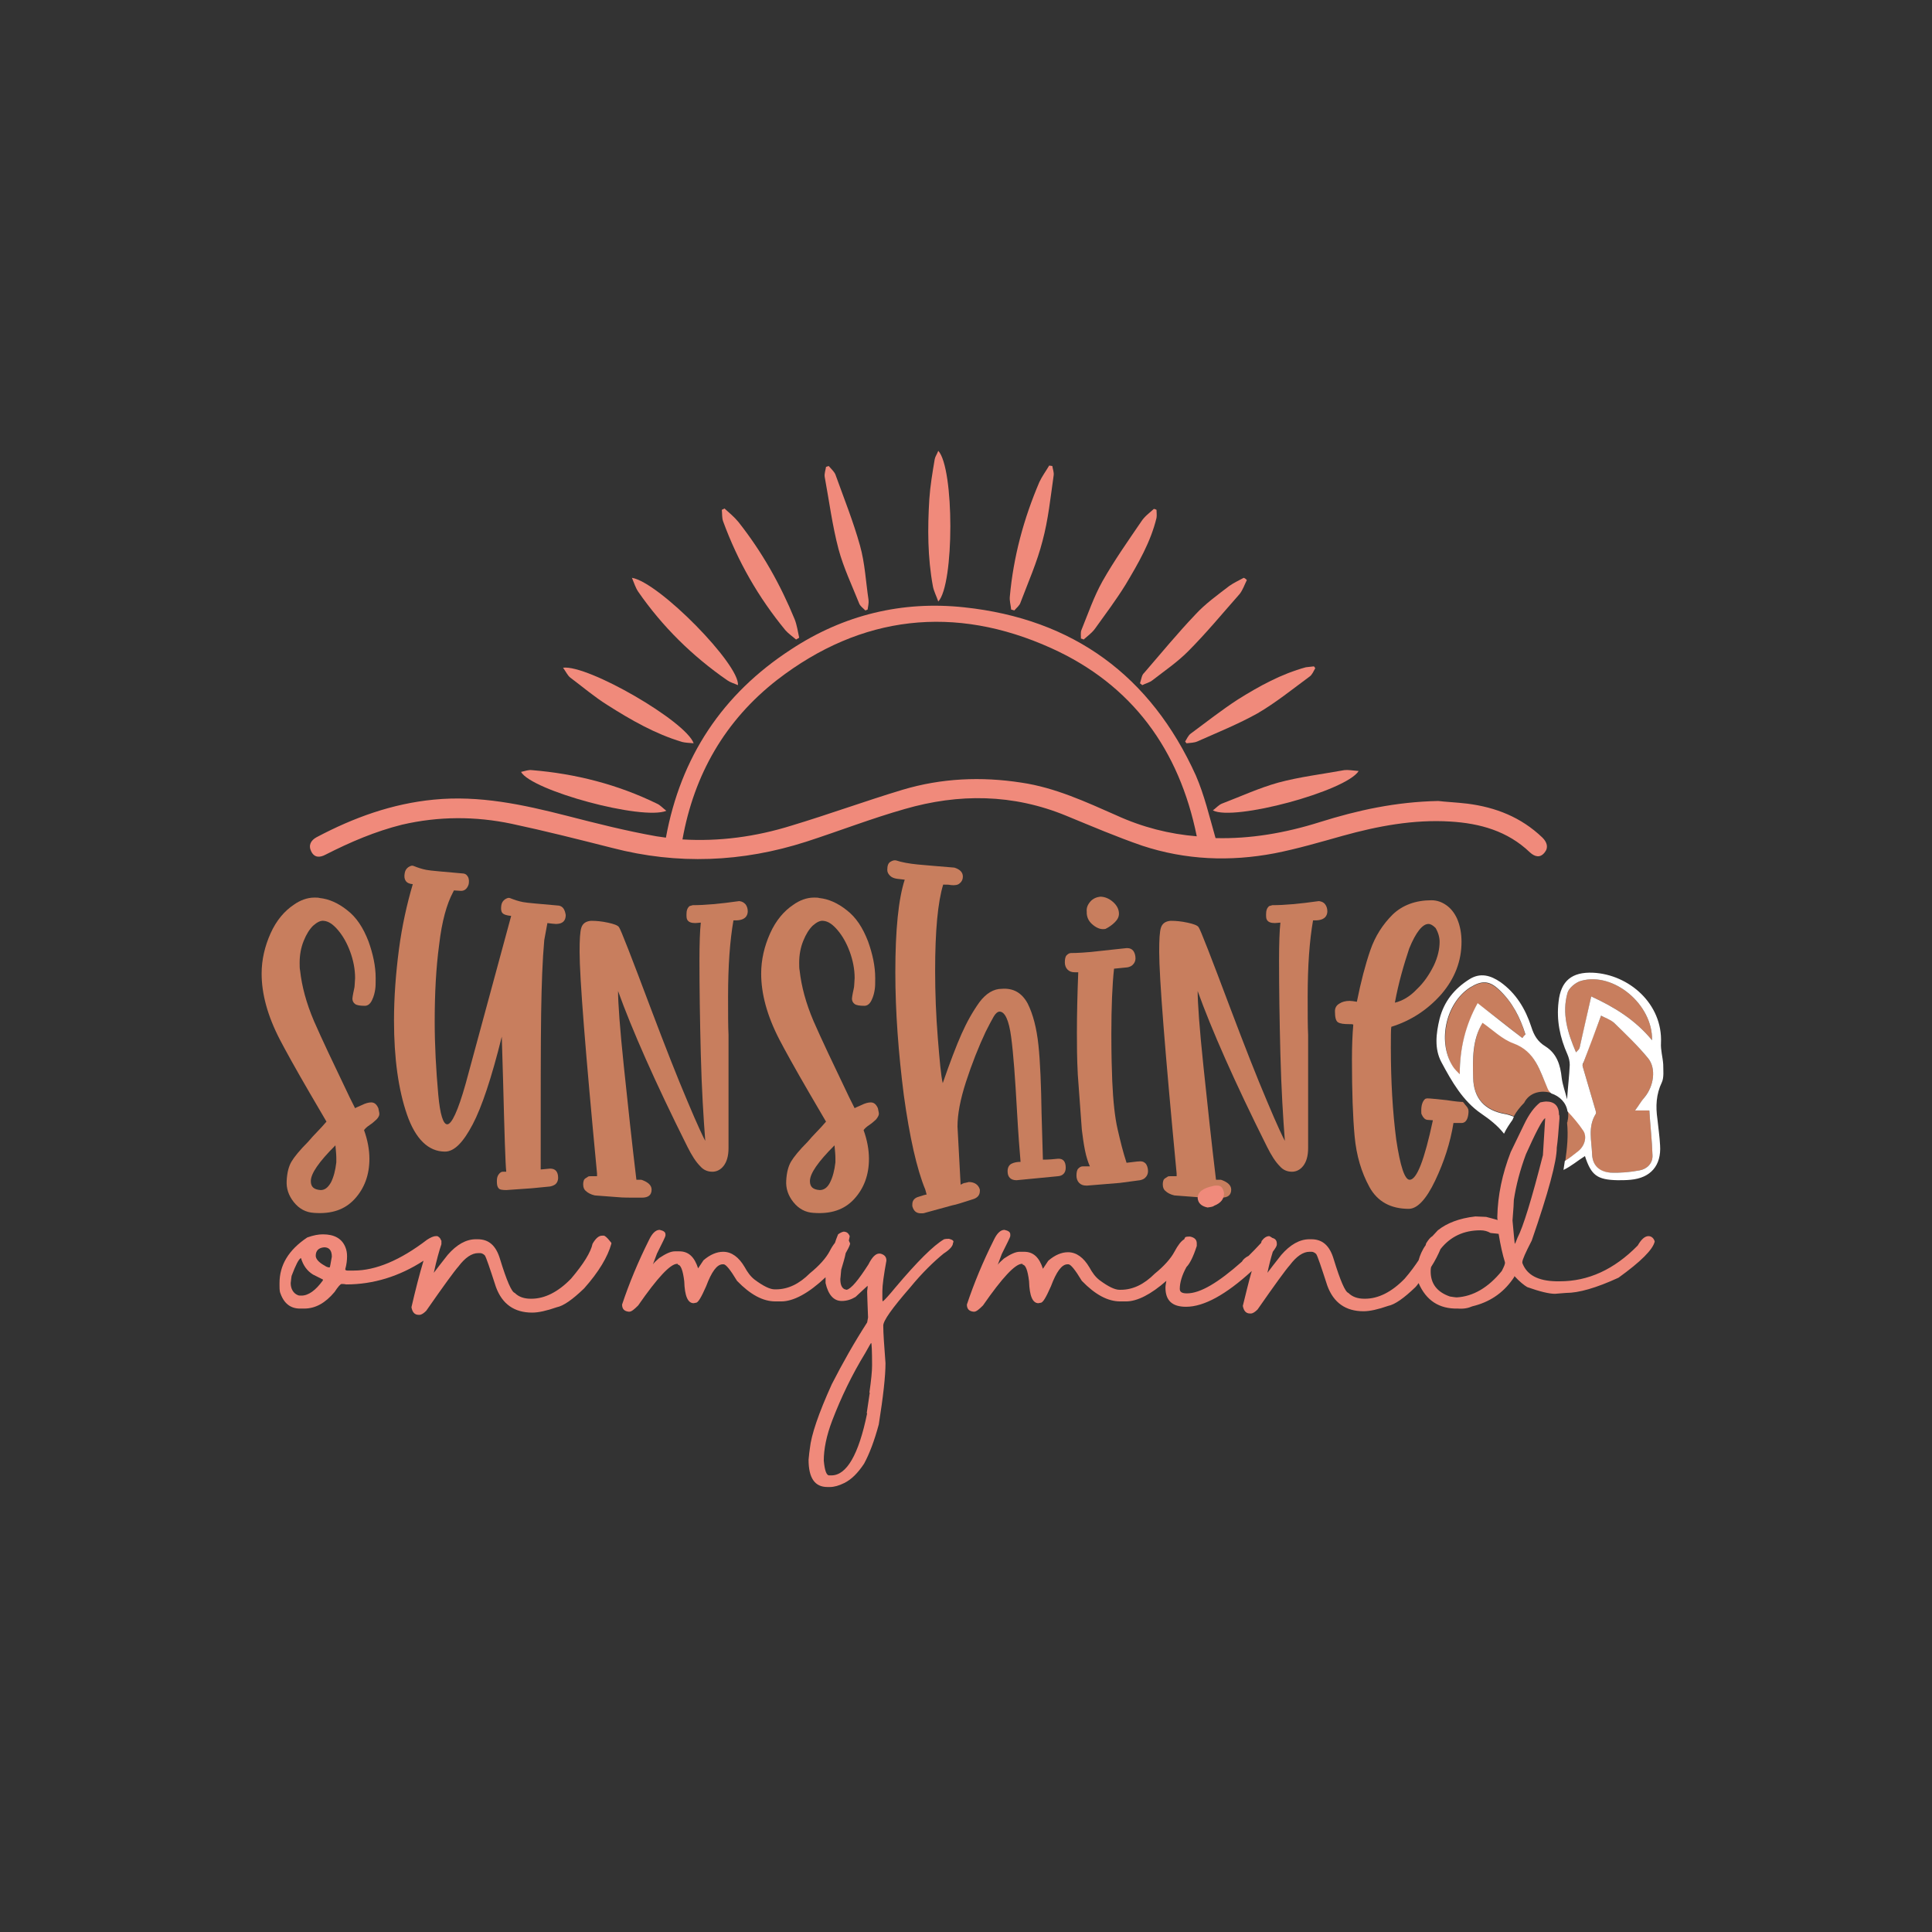 <?xml version="1.0" encoding="utf-8"?>
<!-- Generator: Adobe Illustrator 18.0.0, SVG Export Plug-In . SVG Version: 6.00 Build 0)  -->
<!DOCTYPE svg PUBLIC "-//W3C//DTD SVG 1.1//EN" "http://www.w3.org/Graphics/SVG/1.1/DTD/svg11.dtd">
<svg version="1.1" id="Layer_1" xmlns="http://www.w3.org/2000/svg" xmlns:xlink="http://www.w3.org/1999/xlink" x="0px" y="0px"
	 viewBox="0 0 432 432" enable-background="new 0 0 432 432" xml:space="preserve">
<rect x="0" y="0" width="432" height="432" fill="#333333" stroke="none"/>
<g>
	<path fill="#C87E5E" d="M353.2,234.3c0.9-3.7,1.7-7.4,2.6-11.5c5.2,2.4,9.8,5.2,13.6,9.8c0.2-8-8.6-15.3-15.8-13.3
		c-1.2,0.3-2.8,1.6-3.1,2.7c-1.3,4.6,0,8.9,1.9,13.3C352.9,234.8,353.1,234.6,353.2,234.3z"/>
	<path fill="#C87E5E" d="M340.4,232.1c0.2-0.2,0.4-0.5,0.7-0.7c-1.2-3.8-2.9-7.3-5.9-10c-2.2-2.1-4-2.1-6.5-0.5
		c-5.5,3.5-7.3,12.6-3.6,18c0.3,0.4,0.7,0.8,1.3,1.4c0-5.9,1.4-11,4-15.9C333.9,227,337.1,229.5,340.4,232.1z"/>
	<path fill="#C87E5E" d="M340.8,246.6c1.2-2.4,3.9-2.9,6.1-2.2c-0.3-0.4-0.7-0.8-0.9-1.2c-1.8-3.9-2.7-8.2-7.6-10
		c-2.5-0.9-4.6-3-6.9-4.6c-2.2,3.8-2.2,8.1-2.1,12.3c0.1,4.6,2.6,7.3,7.1,8.1c0.6,0.1,1.3,0.3,2,0.6
		C339.1,248.5,339.9,247.5,340.8,246.6z"/>
	<path fill="#C87E5E" d="M354.1,252.8c-1-1.5-2.2-3-3.5-4.3c0.1,0.7,0.1,1.4-0.1,2.2c0,0.1,0,0.2-0.1,0.3c0.3,3,0,5.8-0.4,8.6
		c1-0.7,2-1.4,3-2.2C354.4,256.2,354.9,254.1,354.1,252.8z"/>
	<path fill="#C87E5E" d="M368.5,236.6c-2.3-2.8-4.9-5.4-7.6-7.9c-0.9-0.9-2.2-1.2-2.9-1.6c-1.4,3.7-2.7,7-3.9,10.4
		c-0.1,0.3-0.3,0.7-0.2,1c0.9,3.1,1.8,6.1,2.7,9.2c0.1,0.5,0.4,1.1,0.2,1.4c-1.8,2.9-0.9,6-0.8,9c0.1,2.5,1.5,4,4.1,4.1
		c2.2,0.1,4.4-0.1,6.5-0.5c1.7-0.3,3-1.6,2.9-3.4c-0.1-3.4-0.5-6.7-0.7-10h-3.2c0.9-1.2,1.5-2.1,2.1-2.9
		C369.8,242.9,370.4,238.9,368.5,236.6z"/>
	<path fill="#FFFFFF" d="M371.9,238c-0.1-1.6-0.6-3.2-0.5-4.8c0.4-8.7-7.1-15.3-15.2-15.7c-4.7-0.2-7.2,1.8-7.7,6.5
		c-0.5,4.1,0.3,8,2,11.8c0.3,0.7,0.5,1.5,0.5,2.3c-0.1,2.4-0.4,4.8-0.6,7.7c-0.4-1.6-1-3.2-1.2-4.8c-0.3-2.9-1.1-5.4-3.6-7
		c-1.8-1.1-2.6-2.5-3.2-4.4c-1.3-4-3.4-7.5-6.9-10c-2.2-1.5-4.5-2.2-7-0.6c-3.3,2.1-5.6,4.9-6.6,8.8c-0.8,3.3-1.2,6.7,0.4,9.7
		c2.3,4.3,4.8,8.7,8.9,11.5c1.9,1.3,3.7,2.7,5.1,4.5c0.5-1.1,1.2-2.1,1.9-3.1c0.1-0.2,0.2-0.5,0.3-0.7c-0.8-0.3-1.4-0.5-2-0.6
		c-4.5-0.8-7-3.5-7.1-8.1c-0.1-4.3-0.2-8.5,2.1-12.3c2.3,1.6,4.4,3.7,6.9,4.6c4.9,1.8,5.9,6.1,7.6,10c0.2,0.5,0.5,0.9,0.9,1.2
		c1.8,0.6,3.3,2,3.6,4c1.3,1.4,2.5,2.8,3.5,4.3c0.9,1.3,0.4,3.4-1.1,4.6c-1,0.8-1.9,1.5-3,2.2c-0.1,0.7-0.2,1.4-0.3,2
		c1.7-0.8,3.2-2.1,4.8-3.1c1.4,4.3,2.7,5.3,7.3,5.4c1,0,1.9,0,2.9-0.1c4.5-0.4,6.9-3.2,6.6-7.7c-0.1-2-0.4-3.9-0.6-5.9
		c-0.4-2.8-0.3-5.5,1-8.2C372.1,240.9,371.9,239.3,371.9,238z M340.4,232.1c-3.3-2.5-6.5-5.1-10-7.8c-2.7,4.9-4,10.1-4,15.9
		c-0.6-0.6-1-1-1.3-1.4c-3.8-5.4-2-14.4,3.6-18c2.6-1.6,4.3-1.6,6.5,0.5c3,2.8,4.7,6.2,5.9,10C340.8,231.6,340.6,231.8,340.4,232.1z
		 M352.4,235.3c-1.9-4.4-3.2-8.7-1.9-13.3c0.3-1.1,1.9-2.4,3.1-2.7c7.2-2,16,5.3,15.8,13.3c-3.8-4.6-8.4-7.4-13.6-9.8
		c-0.9,4.1-1.8,7.8-2.6,11.5C353.1,234.6,352.9,234.8,352.4,235.3z M368.8,248.3c0.2,3.4,0.6,6.7,0.7,10c0.1,1.8-1.2,3.1-2.9,3.4
		c-2.1,0.4-4.4,0.6-6.5,0.5c-2.5-0.2-4-1.6-4.1-4.1c-0.1-3-1-6.1,0.8-9c0.2-0.3-0.1-1-0.2-1.4c-0.9-3.1-1.8-6.1-2.7-9.2
		c-0.1-0.3,0-0.7,0.2-1c1.3-3.4,2.6-6.8,3.9-10.4c0.7,0.4,2,0.8,2.9,1.6c2.6,2.5,5.3,5.1,7.6,7.9c1.9,2.3,1.3,6.3-0.8,8.8
		c-0.7,0.8-1.2,1.7-2.1,2.9H368.8z"/>
	<g>
		<g>
			<path fill="#C87E5E" d="M84.2,250.3c-0.4,0.4-1,0.9-1.6,1.3c-0.6,0.4-1,0.8-1.2,1.1c0.8,2.2,1.2,4.4,1.2,6.4c0,3.6-1.1,6.6-3.3,9
				c-2.2,2.4-5.2,3.4-9.1,3.1c-1.8-0.1-3.3-0.9-4.5-2.4c-1.2-1.5-1.7-3.1-1.6-4.8c0.1-1.9,0.5-3.3,1.1-4.3c0.6-1,1.8-2.5,3.7-4.4
				c0.6-0.7,1.3-1.5,2-2.2c0.7-0.7,1.4-1.5,2.1-2.3l-3.8-6.5c-3.2-5.5-5.4-9.5-6.6-11.8c-2.8-5.4-4.1-10.3-4.1-14.8
				c0-3.1,0.7-6.1,2-9c1.3-2.9,3.1-5,5.2-6.4c1.4-1,3-1.6,4.6-1.6c0.5,0,0.9,0,1.2,0.1c2,0.2,4.1,1.1,6.1,2.7c2.1,1.6,3.6,3.9,4.8,7
				c1,2.8,1.6,5.5,1.6,8.2c0,1.1,0,1.9-0.1,2.5c-0.1,0.7-0.3,1.6-0.7,2.4c-0.4,0.9-1,1.3-1.6,1.3c-1,0-1.8-0.1-2.2-0.4
				c-0.4-0.3-0.6-0.7-0.6-1.2c0-0.3,0.1-0.7,0.2-1.3c0.1-0.6,0.3-1.2,0.3-1.7l0.1-1.6c0-2-0.4-4-1.1-5.9c-0.7-1.9-1.6-3.5-2.7-4.8
				c-1.1-1.3-2.1-2-3.2-2.1c-0.7-0.1-1.5,0.3-2.4,1.1c-0.8,0.8-1.5,1.9-2.1,3.4c-0.6,1.5-0.9,3.1-0.9,4.9c0,0.7,0,1.3,0.1,1.7
				c0.4,3.6,1.4,7.3,3.1,11.3c1.7,3.9,4.4,9.6,8,17.1l1.2,2.4c0.1-0.1,0.6-0.3,1.5-0.7c0.8-0.4,1.5-0.6,2.1-0.6
				c0.7,0,1.2,0.4,1.6,1.3l0.2,1C84.9,249.3,84.7,249.8,84.2,250.3z M74,264.4c0.6-1.2,1-2.7,1.2-4.5v-1c0-0.7-0.1-1.6-0.2-2.8
				c-3.7,3.7-5.5,6.3-5.5,8c0,1.3,0.7,1.9,2.2,2C72.6,266.1,73.3,265.6,74,264.4z"/>
			<path fill="#C87E5E" d="M126.5,204.6c0,1.3-0.7,2-2.2,2c-0.4,0-1-0.1-1.9-0.2l-0.7,3.8c-0.4,4.4-0.6,9.9-0.7,16.4
				c-0.1,6.5-0.1,18.2-0.1,34.9l2.1-0.2c1.2,0,1.8,0.7,1.8,2.1c0,0.5-0.2,1-0.5,1.3c-0.3,0.3-0.8,0.5-1.3,0.6l-4.1,0.4l-5.7,0.4
				c-0.9,0-1.5-0.1-1.7-0.4c-0.3-0.3-0.4-0.8-0.4-1.6c0-0.6,0.1-1.1,0.4-1.5c0.3-0.4,0.6-0.6,0.9-0.6h0.8c-0.2-1.8-0.4-8.5-0.7-20.1
				l-0.3-10.1c-2.3,9.3-4.5,15.8-6.5,19.6c-2.1,4-4.1,6.1-6.2,6.1c-3.7,0-6.6-2.8-8.5-8.3c-1.9-5.5-2.9-12.5-2.9-21
				c0-5.2,0.4-10.5,1.1-15.9c0.7-5.3,1.8-10.2,3.1-14.6c-1.5-0.1-2.1-1-1.8-2.5c0.1-0.6,0.4-1,0.8-1.3c0.5-0.3,0.8-0.4,1.1-0.3
				c1,0.4,1.9,0.7,2.9,0.9c1,0.2,3.7,0.4,8.1,0.8c0.5,0,0.9,0.2,1.2,0.7c0.3,0.5,0.3,1.1,0.2,1.7c-0.3,1-0.9,1.5-1.7,1.5l-1.6-0.1
				l-0.2,0.4c-1.4,2.6-2.5,6.5-3.1,11.7c-0.7,5.2-1,10.9-1,17.2c0,5.4,0.3,10.8,0.8,16.4c0.4,4.4,1.1,6.6,2,6.6c1,0,2.4-3,4.1-9
				l10.2-37.6c-1-0.1-1.7-0.3-2-0.7c-0.3-0.4-0.3-1-0.2-1.7c0.1-0.6,0.4-1,0.8-1.3c0.5-0.3,0.8-0.4,1.1-0.3c1,0.4,1.9,0.7,2.9,0.9
				c1,0.2,3.7,0.4,8.1,0.8C125.9,202.7,126.3,203.4,126.5,204.6z"/>
			<path fill="#C87E5E" d="M166.7,202.2c0.3,0.4,0.5,0.9,0.5,1.6c0,0.5-0.2,1-0.5,1.3c-0.3,0.3-0.7,0.5-1.2,0.6
				c-0.4,0.1-0.9,0.1-1.5,0.1c-0.8,4.6-1.2,10.2-1.2,17c0,4,0,6.8,0.1,8.6v6.6v18.7c0,1.8-0.4,3.1-1.1,4c-0.7,0.9-1.6,1.3-2.5,1.3
				c-1.1,0-2-0.4-2.7-1.2c-1-1-1.9-2.4-2.9-4.4c-7.3-14.6-12.4-26.2-15.5-34.8c0,2.7,0.4,8.3,1.3,16.9c0.9,8.6,1.8,17,2.8,25.3h1.1
				l0.3,0.1c1.3,0.5,2,1.2,2,2.1c0,1.2-0.7,1.8-2.2,1.8c-2.6,0-4.3,0-5.2-0.1l-5.3-0.4c-0.9-0.2-1.6-0.6-2-1
				c-0.4-0.3-0.6-0.8-0.6-1.5c0-0.4,0.1-0.8,0.2-1c0.1-0.2,0.4-0.4,0.9-0.7c0.1-0.1,0.4-0.1,0.8-0.1h1.2v-0.6
				c-2.6-27.3-3.9-43.8-3.9-49.6c0-2.7,0.1-4.5,0.4-5.4c0.3-0.9,1-1.4,2.1-1.5h0.3c0.9,0,2.1,0.1,3.5,0.4c1.4,0.3,2.2,0.6,2.5,1
				c0.4,0.5,2.8,6.7,7.2,18.4c3.1,8.2,5.8,15.1,8.1,20.5c2.3,5.5,3.7,8.4,4,8.9c-0.4-5.2-0.8-11.6-1-19.4
				c-0.2-7.8-0.3-14.7-0.3-20.9c0-3.8,0.1-6.7,0.3-8.5l-1.2,0.1c-0.9,0-1.5-0.2-1.8-0.7c-0.2-0.3-0.2-0.7-0.2-1.3
				c0-0.8,0.2-1.4,0.7-1.8l0.7-0.2c2.7,0,6.1-0.3,10.3-0.9h0.2C166,201.6,166.3,201.8,166.7,202.2z"/>
			<path fill="#C87E5E" d="M195.9,250.3c-0.4,0.4-1,0.9-1.6,1.3c-0.6,0.4-1,0.8-1.2,1.1c0.8,2.2,1.2,4.4,1.2,6.4
				c0,3.6-1.1,6.6-3.3,9c-2.2,2.4-5.2,3.4-9.1,3.1c-1.8-0.1-3.3-0.9-4.5-2.4c-1.2-1.5-1.7-3.1-1.6-4.8c0.1-1.9,0.5-3.3,1.1-4.3
				c0.6-1,1.8-2.5,3.7-4.4c0.6-0.7,1.3-1.5,2-2.2c0.7-0.7,1.4-1.5,2.1-2.3l-3.8-6.5c-3.2-5.5-5.4-9.5-6.6-11.8
				c-2.8-5.4-4.1-10.3-4.1-14.8c0-3.1,0.7-6.1,2-9c1.3-2.9,3.1-5,5.2-6.4c1.4-1,3-1.6,4.6-1.6c0.5,0,0.9,0,1.2,0.1
				c2,0.2,4.1,1.1,6.1,2.7c2.1,1.6,3.6,3.9,4.8,7c1,2.8,1.6,5.5,1.6,8.2c0,1.1,0,1.9-0.1,2.5c-0.1,0.7-0.3,1.6-0.7,2.4
				c-0.4,0.9-1,1.3-1.6,1.3c-1,0-1.8-0.1-2.2-0.4c-0.4-0.3-0.6-0.7-0.6-1.2c0-0.3,0.1-0.7,0.2-1.3c0.1-0.6,0.3-1.2,0.3-1.7l0.1-1.6
				c0-2-0.4-4-1.1-5.9c-0.7-1.9-1.6-3.5-2.7-4.8c-1.1-1.3-2.1-2-3.2-2.1c-0.7-0.1-1.5,0.3-2.4,1.1c-0.8,0.8-1.5,1.9-2.1,3.4
				c-0.6,1.5-0.9,3.1-0.9,4.9c0,0.7,0,1.3,0.1,1.7c0.4,3.6,1.4,7.3,3.1,11.3c1.7,3.9,4.4,9.6,8,17.1l1.2,2.4
				c0.1-0.1,0.6-0.3,1.5-0.7c0.8-0.4,1.5-0.6,2.1-0.6c0.7,0,1.2,0.4,1.6,1.3l0.2,1C196.6,249.3,196.3,249.8,195.9,250.3z
				 M185.6,264.4c0.6-1.2,1-2.7,1.2-4.5v-1c0-0.7-0.1-1.6-0.2-2.8c-3.7,3.7-5.5,6.3-5.5,8c0,1.3,0.7,1.9,2.2,2
				C184.2,266.1,185,265.6,185.6,264.4z"/>
			<path fill="#C87E5E" d="M238.3,261.1c0,1.1-0.6,1.8-1.7,1.9l-9.3,0.9c-1.3,0-2-0.7-2-2c0-0.8,0.3-1.4,0.9-1.7
				c0.6-0.3,1.3-0.4,2-0.4c-0.2-2.3-0.5-6.1-0.8-11.4c-0.4-7.2-0.8-12.8-1.3-16.5c-0.5-3.8-1.4-5.7-2.6-5.7c-0.4,0-0.9,0.4-1.3,1.1
				c-0.4,0.7-1,1.8-1.8,3.4c-1.6,3.4-3.1,7.2-4.4,11.2c-1.3,4-1.9,7.3-1.9,10l0.7,13c0.4-0.2,0.7-0.4,1-0.4c0.3-0.1,0.6-0.1,0.8-0.2
				c1.3,0,2.2,0.6,2.5,1.7v0.3c0,1-0.6,1.6-1.7,1.9c-2.2,0.7-3.7,1.2-4.4,1.3l-6.2,1.7c-0.2,0.1-0.5,0.1-0.9,0.1
				c-1,0-1.6-0.5-1.9-1.6v-0.4c0-0.8,0.4-1.3,1.1-1.6c1.2-0.4,1.9-0.6,2.1-0.6l-0.3-1.1c-1.9-4.6-3.5-11.7-4.8-21.1
				c-1.2-9.4-1.9-18.6-1.9-27.5c0-9.5,0.7-16.4,2.1-20.7l-1.7-0.2c-0.7-0.1-1.2-0.3-1.6-0.7c-0.4-0.4-0.6-0.8-0.6-1.3
				c0-0.9,0.2-1.5,0.7-1.8c0.5-0.3,0.9-0.4,1.3-0.3c1.2,0.4,2.8,0.7,4.8,0.9c2,0.2,4.7,0.4,8.2,0.7c1.3,0.4,1.9,1.1,1.9,2
				c0,0.6-0.2,1.1-0.7,1.5c-0.4,0.4-1.1,0.5-2,0.4c-0.4-0.1-0.9-0.1-1.7-0.1c-1.2,3.9-1.8,10.3-1.8,19.3c0,5,0.2,10,0.6,15
				c0.4,5,0.7,8.4,1.1,10.1c1.6-4.6,3-8.3,4.2-11c1.2-2.7,2.5-5,4-7.1c1.5-2,3.2-3,5-3c2.6-0.2,4.5,0.9,5.8,3.3
				c1.2,2.4,2,5.5,2.4,9.3c0.4,3.8,0.6,8.9,0.7,15.3l0.3,10.3c1.3,0,2.4-0.1,3.3-0.2C237.7,259,238.3,259.7,238.3,261.1z"/>
			<path fill="#C87E5E" d="M256.2,260.2c0.3,0.4,0.5,1,0.5,1.7c0,0.5-0.2,1-0.5,1.3c-0.3,0.4-0.8,0.6-1.3,0.7l-4.5,0.6l-7.3,0.6
				h-0.2c-0.7,0-1.2-0.2-1.6-0.6c-0.4-0.4-0.6-1-0.6-1.6c0-0.7,0.1-1.3,0.4-1.6c0.3-0.3,0.6-0.5,1-0.5h1.6c-0.4-0.9-0.8-2.1-1.1-3.6
				c-0.3-1.5-0.5-3-0.7-4.6c-0.2-2.5-0.5-6.7-0.9-12.3c-0.2-3.7-0.2-6.9-0.2-9.4c0-4,0.1-8.5,0.3-13.5h-0.6h-0.2
				c-0.7,0-1.2-0.2-1.6-0.6c-0.4-0.4-0.6-1-0.6-1.6c0-0.7,0.1-1.3,0.4-1.6c0.3-0.3,0.6-0.5,1-0.5c1.3,0,3.3-0.1,5.9-0.4
				c2.6-0.3,4.8-0.5,6.5-0.7h0.2c0.5,0,1,0.2,1.3,0.6c0.3,0.4,0.5,1,0.5,1.7c0,0.5-0.2,1-0.5,1.3c-0.3,0.4-0.8,0.6-1.3,0.7l-3,0.3
				c-0.4,3.7-0.6,8.6-0.6,14.6c0,4.6,0.1,8.1,0.2,10.5c0.2,4.6,0.6,8.2,1.2,10.8s1.2,5.1,2,7.5l2.5-0.3h0.2
				C255.4,259.6,255.8,259.8,256.2,260.2z M243.8,201.6c0.6-0.7,1.4-1,2.2-1.1c1,0,2,0.4,2.9,1.2c0.9,0.8,1.3,1.7,1.3,2.6
				c0,0.7-0.3,1.3-0.9,1.9c-0.6,0.6-1.3,1.1-2.1,1.5c-0.9,0.2-1.8-0.1-2.7-0.8c-0.9-0.7-1.4-1.5-1.5-2.6v-0.4
				C242.9,203,243.2,202.3,243.8,201.6z"/>
			<path fill="#C87E5E" d="M296.3,202.2c0.3,0.4,0.5,0.9,0.5,1.6c0,0.5-0.2,1-0.5,1.3c-0.3,0.3-0.7,0.5-1.2,0.6
				c-0.4,0.1-0.9,0.1-1.5,0.1c-0.8,4.6-1.2,10.2-1.2,17c0,4,0,6.8,0.1,8.6v6.6v18.7c0,1.8-0.4,3.1-1.1,4c-0.7,0.9-1.6,1.3-2.5,1.3
				c-1.1,0-2-0.4-2.7-1.2c-1-1-1.9-2.4-2.9-4.4c-7.3-14.6-12.4-26.2-15.5-34.8c0,2.7,0.4,8.3,1.3,16.9c0.9,8.6,1.8,17,2.8,25.3h1.1
				l0.3,0.1c1.3,0.5,2,1.2,2,2.1c0,1.2-0.7,1.8-2.2,1.8c-2.6,0-4.3,0-5.2-0.1l-5.3-0.4c-0.9-0.2-1.6-0.6-2-1
				c-0.4-0.3-0.6-0.8-0.6-1.5c0-0.4,0.1-0.8,0.2-1c0.1-0.2,0.4-0.4,0.9-0.7c0.1-0.1,0.4-0.1,0.8-0.1h1.2v-0.6
				c-2.6-27.3-3.9-43.8-3.9-49.6c0-2.7,0.1-4.5,0.4-5.4c0.3-0.9,1-1.4,2.1-1.5h0.3c0.9,0,2.1,0.1,3.5,0.4c1.4,0.3,2.2,0.6,2.5,1
				c0.4,0.5,2.8,6.7,7.2,18.4c3.1,8.2,5.8,15.1,8.1,20.5c2.3,5.5,3.7,8.4,4,8.9c-0.4-5.2-0.8-11.6-1-19.4
				c-0.2-7.8-0.3-14.7-0.3-20.9c0-3.8,0.1-6.7,0.3-8.5l-1.2,0.1c-0.9,0-1.5-0.2-1.8-0.7c-0.2-0.3-0.2-0.7-0.2-1.3
				c0-0.8,0.2-1.4,0.7-1.8l0.7-0.2c2.7,0,6.1-0.3,10.3-0.9h0.2C295.6,201.6,296,201.8,296.3,202.2z"/>
			<path fill="#C87E5E" d="M328.2,247.8c0.2,0.3,0.2,0.8,0.1,1.5c-0.2,1.3-0.8,1.9-1.7,1.8H325c-0.7,4.4-2.1,8.7-4.1,12.9
				c-2,4.2-4,6.3-5.9,6.3c-4,0-7-1.6-8.8-4.9c-1.8-3.3-2.9-7-3.3-11.3c-0.4-4.3-0.6-10-0.6-17.2c0-2.9,0.1-5.5,0.3-7.8
				c-0.2-0.1-0.5-0.1-0.9-0.1c-1.2,0-2-0.1-2.5-0.4c-0.5-0.3-0.7-1.1-0.7-2.5c0-0.7,0.3-1.3,1-1.7c0.6-0.4,1.4-0.6,2.3-0.6
				c0.4,0,1,0.1,1.6,0.2c0.9-4.5,1.9-8.3,3-11.5c1.1-3.2,2.8-5.8,5-8c2.2-2.1,5.1-3.2,8.7-3.2c1.2,0,2.3,0.4,3.3,1.1
				c1,0.7,1.8,1.7,2.4,3c0.7,1.6,1,3.4,1,5.2c0,4.3-1.5,8.2-4.5,11.7c-3,3.4-6.7,5.9-11.2,7.3c-0.1,0.7-0.1,2.3-0.1,4.7
				c0,7.5,0.4,14.3,1.2,20.5c0.9,6,1.9,9,3,9c1.6,0,3.3-4.4,5.2-13.3l-1.3-0.1c-0.5-0.1-0.9-0.5-1.2-1.2c-0.1-0.1-0.1-0.4-0.1-0.9
				c0-1.2,0.3-2.1,0.9-2.6l0.4-0.1c0.8,0,2.3,0.2,4.4,0.4c1.9,0.3,3.1,0.4,3.6,0.4l0.2,0.2C327.7,247.2,328.1,247.5,328.2,247.8z
				 M311.9,224.2c1.7-0.4,3.4-1.4,4.9-3c1.6-1.5,2.8-3.3,3.8-5.3c0.9-1.9,1.3-3.7,1.3-5.3c0-1-0.3-2.1-0.9-3.1
				c-0.6-0.6-1.1-0.9-1.6-0.9c-1.3,0-2.8,1.8-4.3,5.5C313.9,215.7,312.7,219.8,311.9,224.2z"/>
		</g>
	</g>
	<g>
		<path fill="#F08A7B" d="M135.1,276.3h-0.5c-0.7,0-1.4,0.6-2.1,1.8c-0.4,1.9-2,4.5-4.8,7.8c-2.9,3-5.9,4.5-8.9,4.5h-0.1
			c-1.5,0-2.7-0.4-3.6-1.3c-0.7-0.2-1.8-2.7-3.3-7.6c-0.9-3-2.5-4.4-5-4.4h-0.4c-2.2,0-4.3,1.2-6.3,3.5c-1.5,1.9-2.5,3.2-3.1,4
			c0.6-2.8,1.2-4.9,1.7-6.4v-0.8c0,0-0.1-0.1-0.1-0.1c-0.1-0.4-0.4-0.7-0.8-0.9h-0.3c-0.6,0-1.2,0.3-2,0.8c-6,4.6-11.5,6.9-16.4,6.9
			h-1.4c-0.3,0-0.5-0.1-0.5-0.3c0.3-1.1,0.4-2,0.4-2.9c0-0.7-0.1-1.4-0.4-2.1c-0.8-1.9-2.5-2.8-5-2.8c-1,0-2.1,0.2-3.5,0.7
			c-4.2,2.8-6.2,6.2-6.2,10.2v0.5c0,0.5,0,1,0.1,1.5c0.8,2.5,2.3,3.7,4.5,3.7h0.9c2.5,0,4.7-1.2,6.8-3.7c0.8-1.2,1.3-1.8,1.6-1.8
			c0.2,0,0.6,0,1,0.1c6.1,0,11.9-1.8,17.3-5.3c-0.9,3-1.8,6.5-2.7,10.4c0.2,1.1,0.7,1.7,1.6,1.7h0.2c0.4,0,0.9-0.3,1.5-0.9
			c3.9-5.6,6.3-8.9,7.2-9.9c1.5-2,3-3,4.4-3h0.5c0.3,0,0.7,0.2,1,0.5c0.3,0.4,1.1,2.8,2.5,7.1c1.4,3.8,4.1,5.7,8.1,5.7
			c1.4,0,3.2-0.4,5.5-1.2c1.5-0.3,3.5-1.7,6.1-4.2c3.3-3.7,5.3-7.1,6.1-10v-0.2C136.1,277.2,135.8,276.7,135.1,276.3z M72.2,286.3
			c-1.6,2.2-3.2,3.4-4.8,3.4c-0.3,0-0.6,0-0.8-0.1c-1-0.4-1.6-1.4-1.6-2.7c0.1-1,0.2-1.6,0.2-1.6c0.9-2.4,1.6-3.8,2.1-4
			c0.5,1.7,1.4,2.9,2.7,3.7c1.4,0.7,2.2,1.1,2.2,1.1L72.2,286.3z M73.7,283.4L73.7,283.4c-0.3,0-0.7-0.1-1.1-0.4
			c-1.3-0.7-2-1.5-2-2.2c0-1.1,0.6-1.8,1.9-1.9c1.1,0,1.7,0.7,1.7,2.1C73.9,282.6,73.8,283.4,73.7,283.4z"/>
		<path fill="#F08A7B" d="M212.2,277c-0.3,0-0.7,0-1.1,0.1c-2.4,1.4-6,5-10.9,10.8c-1.4,1.7-2.3,2.7-2.8,3.1
			c-0.1-0.2-0.1-0.4-0.1-0.7v-1.6c0-1.3,0.3-3.5,0.9-6.8v-0.1c0-0.8-0.5-1.3-1.4-1.5h-0.2c-0.8,0-1.6,0.8-2.4,2.4
			c-2.3,3.6-3.9,5.5-4.9,5.7c-0.1,0-0.2-0.1-0.4-0.1c-0.7-0.3-1-1.1-1-2.3c0-0.1,0.1-0.8,0.2-2.1c0.4-1.4,0.8-2.6,1-3.7
			c0.4-0.7,0.8-1.4,1-2.1c-0.1-0.3-0.2-0.5-0.3-0.7c0.1-0.5,0.2-0.9,0.2-1c-0.3-0.7-0.7-1-1.4-1c-0.4,0.1-0.8,0.3-1.2,0.6
			c-0.3,0.7-0.5,1.3-0.7,1.9c-0.4,0.5-0.8,1.1-1.2,1.9c-0.8,1.5-2.3,3.2-4.4,4.9c-2.4,2.4-4.9,3.6-7.6,3.6h-0.3
			c-1,0-2.5-0.7-4.5-2.2c-0.9-0.7-1.6-1.7-2.2-2.8c-1.3-2.2-2.9-3.4-4.8-3.4c-1.4,0-2.9,0.6-4.4,1.9c-0.6,0.9-1,1.5-1.2,1.8
			c-0.8-2.5-2.1-3.8-4.2-3.8h-1c-0.9,0-2,0.5-3.5,1.5c-0.7,0.6-1.2,1.1-1.4,1.4c0.2-0.5,0.5-1.3,0.9-2.4c1.2-2.4,1.9-3.8,1.9-4V276
			c0-0.5-0.4-0.8-1.3-1c-0.9,0-1.7,0.8-2.4,2.3c-2.4,4.8-4.4,9.6-6,14.4c0,1,0.5,1.5,1.5,1.6h0.1c0.5,0,1.1-0.5,2-1.4
			c4.3-6.2,7.2-9.3,8.7-9.3h0.1c0,0,0.1,0.1,0.1,0.2c0.6,0,1.1,1.2,1.4,3.7c0.1,3.3,0.8,4.9,2.1,4.9l0.5-0.1c0.5,0,1.2-1.2,2.3-3.7
			c1.2-3.2,2.4-4.9,3.7-4.9h0.2c0.5,0,1.5,1.2,3,3.7c3,3.1,5.8,4.6,8.6,4.6h1.3c2.7,0,6.1-1.8,9.9-5.4c0,0,0,0,0,0.1v1.2
			c0.6,2.6,1.8,4,3.6,4c1.1,0,2.1-0.3,3.1-0.9c1.7-1.6,2.6-2.4,2.7-2.5c0,0,0,0.2,0,0.4c-0.1,0.6-0.1,0.9-0.1,1
			c0,0.8,0.1,2.7,0.2,5.7l-0.2,1.1c-2.9,4.5-5.5,9.1-7.9,13.8c-3,6.6-4.6,11.4-4.9,14.3c0,0,0,0,0,0c-0.1,0.6-0.2,1.5-0.3,2.6
			c0,4.1,1.4,6.1,4.2,6.1h0.6c0.9,0,2-0.3,3.2-0.9c1.6-0.8,3-2.2,4.4-4.3c1.2-2.2,2.3-5.1,3.3-8.8c1-6.3,1.5-10.8,1.5-13.7
			c-0.3-4-0.5-6.7-0.5-8.4c0-1.1,2-3.9,6-8.5c2.7-3.3,5.3-5.8,7.5-7.6c1.4-0.9,2.1-1.7,2.1-2.4C213.4,277.5,213,277.2,212.2,277z
			 M194.5,311.3l-0.7,4.7c0,0,0.1,0,0.1,0c-1.9,9.3-4.6,13.9-8,13.9h-0.5c-0.6,0-1-1.1-1.2-3.3c0-2.6,0.6-5.6,1.9-9
			c2-5.2,4.4-10.2,7.4-15.1c0.8-1.4,1.2-2.2,1.3-2.2c0.1,0,0.2,1.7,0.2,5c0,1.3-0.2,3.3-0.6,6.1
			C194.5,311.4,194.5,311.4,194.5,311.3z"/>
		<path fill="#F08A7B" d="M270,270c0.8-0.1,1.3-0.2,1.5-0.4c1.5-0.6,2.2-1.5,2.2-2.8c-0.2-1.1-0.6-1.7-1.5-1.7c-0.4,0-0.7,0-1,0.1
			c-2.3,0.5-3.4,1.4-3.4,2.7C267.9,269,268.6,269.7,270,270z"/>
		<path fill="#F08A7B" d="M368.6,276.4L368.6,276.4c-0.8,0-1.6,0.7-2.4,2.1c-5.3,5.4-11.1,8-17.4,8h-0.9c-4-0.1-6.5-1.4-7.5-4.1
			v-0.2c0-0.5,0.7-2.1,2.1-4.8c3.7-10.7,5.6-17.7,5.6-20.8c0,0,0,0,0,0c0.2-1.4,0.4-3.6,0.6-6.5c0-0.5,0-0.8-0.1-0.8c0-2-1-3-2.9-3
			c-0.3,0-0.8,0.1-1.3,0.2c-1.3,1-2.5,2.6-3.6,4.9l-3,6.2c-1.9,4.9-2.9,9.7-3,14.5c0,0.3,0,0.5,0.1,0.7c-1-0.3-1.9-0.5-2.6-0.7
			l-2.4-0.1c-3.6,0.4-6.4,1.5-8.4,3.1c-0.4,0.4-0.8,0.9-1.2,1.3c-0.5,0.3-0.9,0.8-1.4,1.6c0,0.1-0.1,0.2-0.1,0.4
			c-0.8,1.1-1.3,2.3-1.6,3.4c-0.8,1.2-1.8,2.6-3.1,4.1c-2.9,3-5.9,4.5-8.9,4.5h-0.1c-1.5,0-2.7-0.4-3.6-1.3
			c-0.7-0.2-1.8-2.7-3.3-7.6c-0.9-3-2.5-4.4-5-4.4h-0.4c-2.2,0-4.3,1.2-6.3,3.5c-1.5,1.9-2.5,3.2-3.1,4c0.4-1.9,0.8-3.4,1.2-4.7
			c0.6-0.8,0.9-1.3,0.9-1.6v-0.2c0-0.7-0.3-1.1-1-1.3c-0.2-0.1-0.4-0.3-0.7-0.4c-0.6,0-1.2,0.4-1.7,1.1c0,0.1-0.1,0.3-0.1,0.4
			c-1,1.1-1.9,2-2.8,2.9c-0.8,0.4-1.3,0.9-1.5,1.3c-5.3,4.7-9.3,7.1-12.3,7.1c-1.1,0-1.6-0.3-1.6-1c0-1.4,0.5-3.1,1.5-4.9
			c0.7-0.7,1.5-2.2,2.3-4.7V278c0-0.8-0.5-1.3-1.5-1.5H266c-0.7,0-1,0.1-1,0.2c0,0-0.1,0.1-0.2,0.4c-0.7,0.4-1.4,1.3-2.2,2.8
			c-0.8,1.5-2.3,3.2-4.4,4.9c-2.4,2.4-4.9,3.6-7.6,3.6h-0.3c-1,0-2.5-0.7-4.5-2.2c-0.9-0.7-1.6-1.7-2.2-2.8
			c-1.3-2.2-2.9-3.4-4.8-3.4c-1.4,0-2.9,0.6-4.4,1.9c-0.6,0.9-1,1.5-1.2,1.8c-0.8-2.5-2.1-3.8-4.2-3.8h-1c-0.9,0-2,0.5-3.5,1.5
			c-0.7,0.6-1.2,1.1-1.4,1.4c0.2-0.5,0.5-1.3,0.9-2.4c1.2-2.4,1.9-3.8,1.9-4V276c0-0.5-0.4-0.8-1.3-1c-0.9,0-1.7,0.8-2.4,2.3
			c-2.4,4.8-4.4,9.6-6,14.4c0,1,0.5,1.5,1.5,1.6h0.1c0.5,0,1.1-0.5,2-1.4c4.3-6.2,7.2-9.3,8.7-9.3h0.1c0,0,0.1,0.1,0.1,0.2
			c0.6,0,1.1,1.2,1.4,3.7c0.1,3.3,0.8,4.9,2.1,4.9l0.5-0.1c0.5,0,1.2-1.2,2.3-3.7c1.2-3.2,2.4-4.9,3.7-4.9h0.2c0.5,0,1.5,1.2,3,3.7
			c3,3.1,5.8,4.6,8.6,4.6h1.3c2.5,0,5.6-1.6,9-4.6c-0.1,0.6-0.2,1.1-0.2,1.5c0,2.9,1.5,4.3,4.6,4.3c4,0,8.9-2.7,14.7-8
			c-0.7,2.4-1.3,5-2,7.8c0.2,1.1,0.7,1.7,1.6,1.7h0.2c0.4,0,0.9-0.3,1.5-0.9c3.9-5.6,6.3-8.9,7.2-9.9c1.5-2,3-3,4.4-3h0.5
			c0.3,0,0.7,0.2,1,0.5c0.3,0.4,1.1,2.8,2.5,7.1c1.4,3.8,4.1,5.7,8.1,5.7c1.4,0,3.2-0.4,5.5-1.2c1.5-0.3,3.5-1.7,6.1-4.2
			c0.3-0.3,0.5-0.6,0.7-0.9c1.7,3.9,4.6,5.8,8.8,5.7c1.3,0.1,2.3-0.1,3.2-0.5c3.8-0.9,6.8-2.9,9-6c0.3-0.4,0.5-0.7,0.4-0.8
			c1.2,1.3,2.2,2.1,2.9,2.5c2.8,1,4.9,1.5,6.2,1.5c1.4-0.1,2.2-0.2,2.5-0.2c2.8,0,6.7-1.1,11.7-3.4c5-3.6,7.7-6.3,8.1-8.1
			C369.8,276.9,369.3,276.4,368.6,276.4z M335.8,284.2c-3,3.7-6.4,5.7-10.1,5.9c-0.3,0-0.8-0.1-1.5-0.2c-2.9-1-4.3-2.9-4.3-5.6
			c0-0.2,0-0.6,0.1-1c0.9-1.4,1.6-2.8,2.1-4c2.2-2.8,5.2-4.2,8.9-4.2c0.9,0,1.6,0.2,2.3,0.6c1.2,0.1,1.8,0.2,1.8,0.2
			c0.4,2.5,0.9,4.7,1.4,6.3C336.6,282.6,336.3,283.2,335.8,284.2z M339.3,276.8c-0.3,0.8-0.5,1.3-0.6,1.3c0,0-0.2-1.7-0.5-5.2
			c0.2-2.5,0.3-4,0.3-4.6c0,0,0,0,0,0c0.5-3.3,1.4-6.7,2.7-10.2c2.2-4.9,3.6-7.6,4.3-8.1c0,0.1,0,0.1,0,0.2l-0.5,8.1
			C342.5,268.1,340.6,274.3,339.3,276.8z"/>
	</g>
	<path fill="#F08A7B" d="M344.9,187.3c-4.8-4.6-10.5-6.8-16.8-7.6c-2.5-0.3-5-0.4-6.5-0.6c-9.6,0.2-18.1,2.1-26.4,4.7
		c-7.9,2.5-15.7,3.8-23.4,3.6c-1.4-4.9-2.5-9.6-4.4-14c-10.1-22.3-27.4-35-51.8-37.6c-13.9-1.5-27,1.7-38.7,9.4
		c-15.4,10-24.7,24.1-28,42.1c-0.7-0.1-1.4-0.2-2.1-0.3c-6.8-1.2-13.5-2.9-20.1-4.6c-9.8-2.5-19.5-4.6-29.7-3.6
		c-9.3,0.9-17.9,4-26.2,8.4c-1.3,0.7-1.9,1.8-1.2,3.2c0.7,1.4,1.9,1.4,3.2,0.7c5.5-2.8,11.1-5.2,17.1-6.7c8.2-1.9,16.4-1.9,24.5-0.2
		c7.5,1.6,15,3.5,22.5,5.4c14.6,3.8,29.1,3.2,43.4-1.4c7.4-2.4,14.6-5.2,22-7.3c12.1-3.5,24.2-3.4,36.1,1.5c5.6,2.3,11.2,4.7,17,6.7
		c9.7,3.2,19.6,3.6,29.6,1.7c5.1-1,10.2-2.5,15.2-3.9c7.9-2.2,15.9-3.7,24.1-3.2c6.6,0.4,12.8,2.1,17.8,6.9c1.1,1,2.3,1.3,3.3,0
		C346.3,189.5,345.9,188.3,344.9,187.3z M249.6,182.3c-6.8-3-13.7-6.2-21.2-7.3c-9-1.4-17.9-1-26.6,1.6c-8.3,2.5-16.5,5.5-24.8,8
		c-8,2.5-16.2,3.6-24.4,3.1c2.6-14.5,9.5-26.6,21.2-35.7c18.8-14.5,39.7-16.8,61.2-7.1c18.2,8.2,28.7,22.8,32.6,42.1
		C261.5,186.5,255.5,185,249.6,182.3z"/>
	<path fill="#F08A7B" d="M209.8,134.5c3.6-3.8,3.6-29.8,0-33.7c-0.3,0.8-0.7,1.3-0.8,1.9c-0.5,3-1,5.9-1.2,8.9
		c-0.4,6.5-0.4,13,0.8,19.5C208.8,132.2,209.4,133.3,209.8,134.5z"/>
	<path fill="#F08A7B" d="M162.6,152.1c0.7,0.5,1.5,0.7,2.4,1.1c0.5-4.5-17.6-23-23.7-24c0.5,1.2,0.8,2.2,1.4,3.1
		C148.1,140.1,154.8,146.7,162.6,152.1z"/>
	<path fill="#F08A7B" d="M226.8,136.5c0.5-0.6,1.2-1.1,1.4-1.8c1.7-4.5,3.7-9,4.9-13.7c1.3-4.8,1.8-9.8,2.5-14.7
		c0.1-0.7-0.2-1.4-0.3-2.1c-0.2,0-0.5-0.1-0.7-0.1c-0.7,1.2-1.6,2.4-2.2,3.7c-3.5,8.2-5.8,16.7-6.6,25.6c-0.1,0.9,0.2,1.9,0.3,2.9
		C226.4,136.4,226.6,136.4,226.8,136.5z"/>
	<path fill="#F08A7B" d="M242.3,143c0.9-0.8,1.9-1.5,2.6-2.5c2.3-3.2,4.7-6.4,6.8-9.8c2.8-4.7,5.6-9.5,6.9-14.9c0.1-0.6,0-1.2,0-1.8
		c-0.2-0.1-0.4-0.2-0.6-0.2c-1,0.9-2.1,1.7-2.8,2.8c-3,4.4-6.1,8.8-8.7,13.4c-1.9,3.4-3.2,7.2-4.7,10.9c-0.2,0.5-0.1,1.2-0.1,1.9
		C241.9,142.8,242.1,142.9,242.3,143z"/>
	<path fill="#F08A7B" d="M127.5,151.5c2.8,2.1,5.5,4.4,8.4,6.2c5.2,3.3,10.6,6.4,16.6,8.2c0.8,0.2,1.6,0.2,2.6,0.3
		c-1.7-4.9-23.6-17.6-29.2-16.9C126.6,150.3,126.9,151,127.5,151.5z"/>
	<path fill="#F08A7B" d="M266.3,164c-0.6,0.4-0.9,1.2-1.3,1.8c0.1,0.1,0.2,0.3,0.3,0.4c0.8-0.1,1.7-0.1,2.4-0.4
		c4.5-2,9.2-3.9,13.5-6.3c4.1-2.4,7.8-5.4,11.6-8.2c0.6-0.4,0.9-1.2,1.3-1.9c-0.1-0.1-0.2-0.3-0.3-0.4c-0.6,0.1-1.2,0.1-1.8,0.2
		c-5.5,1.5-10.4,4.2-15.2,7.2C273.1,158.8,269.7,161.5,266.3,164z"/>
	<path fill="#F08A7B" d="M254.9,152.8c0.2,0.1,0.3,0.2,0.5,0.4c0.8-0.4,1.7-0.6,2.3-1.1c2.7-2.1,5.5-4,7.9-6.4
		c4.1-4.1,7.8-8.6,11.6-12.9c0.7-0.9,1.1-2.1,1.6-3.1c-0.2-0.2-0.4-0.4-0.7-0.5c-1.1,0.6-2.2,1.1-3.2,1.8c-2.6,2-5.4,4-7.6,6.4
		c-4,4.2-7.7,8.7-11.5,13.1C255.3,150.9,255.2,151.9,254.9,152.8z"/>
	<path fill="#F08A7B" d="M175.6,140.9c0.7,0.8,1.6,1.4,2.4,2.1c0.2-0.1,0.5-0.3,0.7-0.4c-0.3-1.4-0.5-2.8-1-4.1
		c-3.2-7.8-7.3-15.1-12.6-21.8c-0.9-1.1-2-2-3.1-3c-0.2,0.1-0.4,0.2-0.6,0.3c0.1,0.9,0,1.8,0.3,2.6
		C165,125.6,169.6,133.6,175.6,140.9z"/>
	<path fill="#F08A7B" d="M149,181.3c-0.9-0.7-1.4-1.3-2.1-1.6c-8.8-4.3-18.2-6.7-28-7.5c-0.7-0.1-1.5,0.2-2.4,0.4
		C118.9,176.8,143.6,183.5,149,181.3z"/>
	<path fill="#F08A7B" d="M273.2,179.7c-0.7,0.3-1.2,0.9-2,1.5c4.6,2.5,29.8-4.3,32.6-8.8c-1.3-0.1-2.3-0.3-3.2-0.2
		c-4.9,0.9-10,1.5-14.8,2.8C281.5,176.2,277.4,178.1,273.2,179.7z"/>
	<path fill="#F08A7B" d="M187.5,122.8c1.1,4.1,3,8.1,4.6,12.1c0.2,0.6,0.9,1.1,1.4,1.6c0.2-0.1,0.3-0.1,0.5-0.2
		c0.1-0.7,0.3-1.5,0.2-2.2c-0.6-4-0.8-8.2-1.9-12.1c-1.5-5.4-3.6-10.6-5.5-15.9c-0.3-0.7-1-1.3-1.5-1.9c-0.2,0.1-0.4,0.1-0.6,0.2
		c-0.1,0.7-0.4,1.5-0.3,2.2C185.4,112,186.1,117.5,187.5,122.8z"/>
</g>
</svg>
